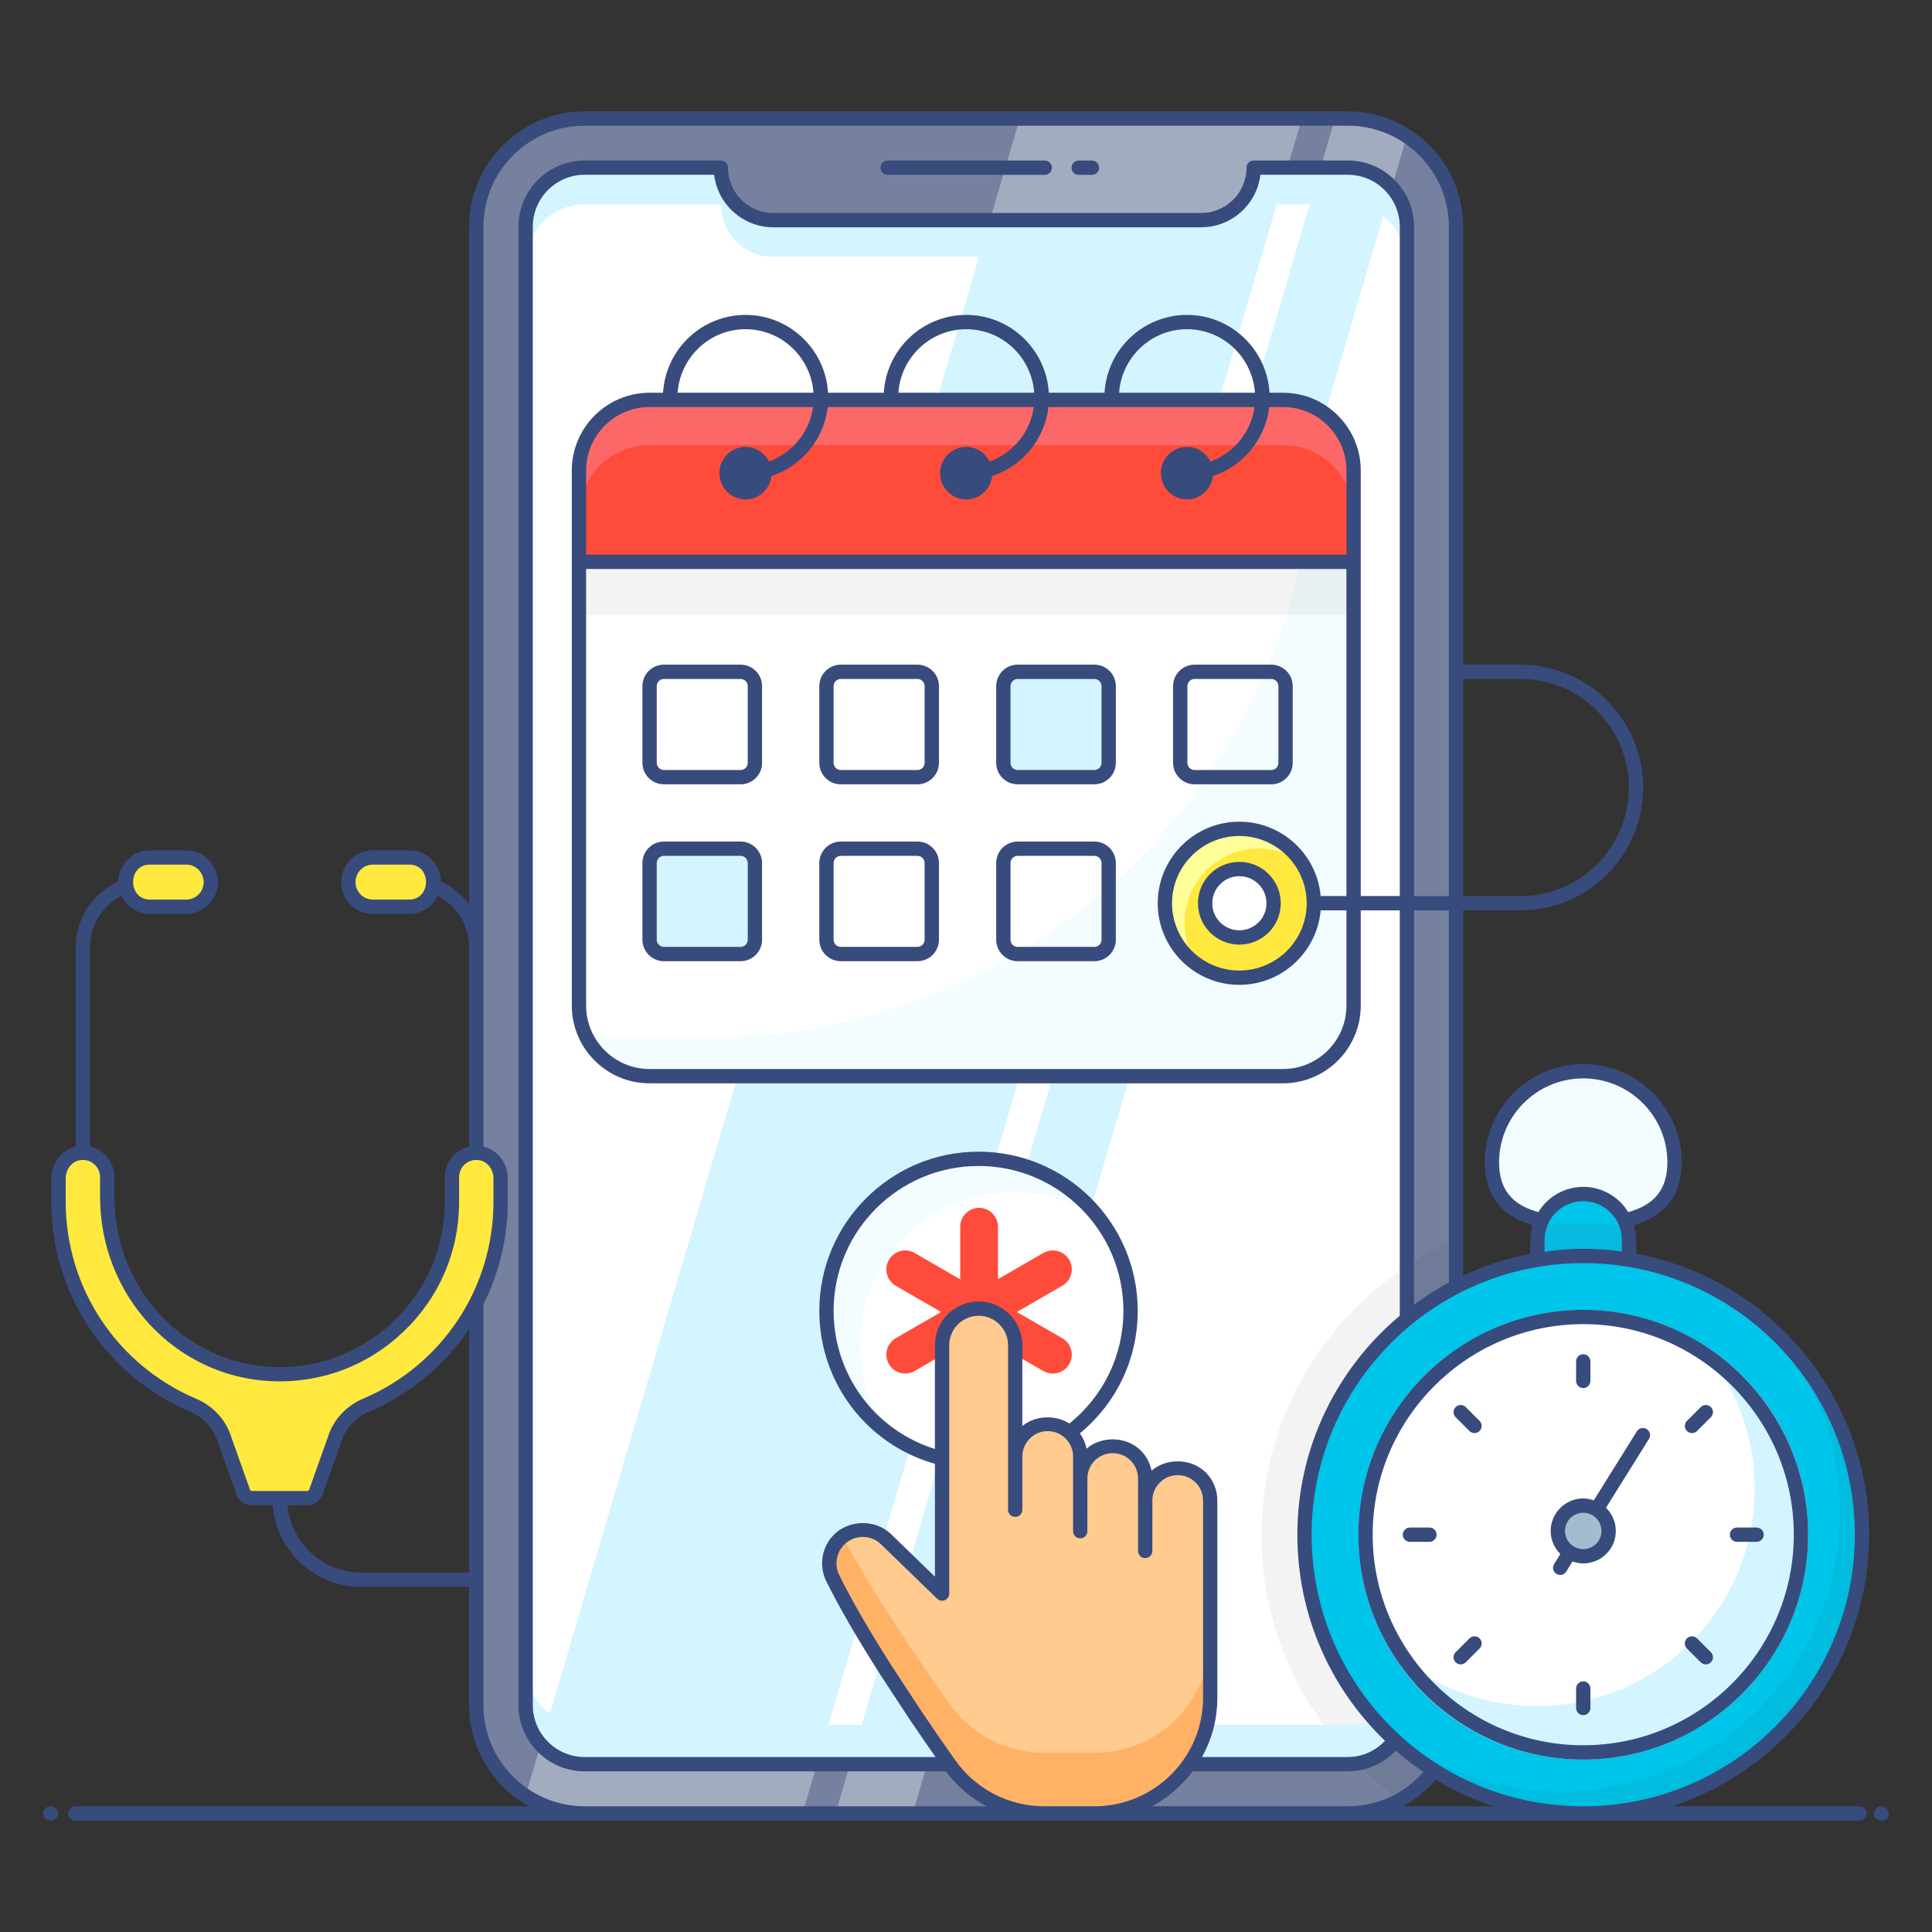 <svg id="Layer_1" enable-background="new 0 0 135 135" height="512" viewBox="0 0 135 135" width="512" xmlns="http://www.w3.org/2000/svg"><rect x="0" y="0" width="135" height="135" fill="#333333" stroke="none"/><g id="Online_Appointment"><g><g><g><path d="m101.75 15.853v103.3c0 2.84-1.56 5.32-3.88 6.6-1.09.62-2.35.97-3.69.97h-53.33c-1.52 0-2.93-.45-4.12-1.23-2.08-1.35-3.44-3.68-3.44-6.34v-103.3c0-4.18 3.39-7.57 7.56-7.57h53.33c1.52 0 2.94.45 4.13 1.24 2.07 1.34 3.44 3.68 3.44 6.33z" fill="#76819f"/></g><g opacity=".05"><path d="m101.75 86.592v32.56c0 2.84-1.56 5.32-3.88 6.6-.35-.23-.7-.49-1.04-.75-5.52-4.32-8.68-10.79-8.68-17.76 0-9.25 5.61-17.2 13.6-20.65z"/></g><g><g><path d="m90.972 8.281-34.9 118.434h-15.223c-1.523 0-2.943-.45-4.126-1.229l34.537-117.205z" fill="#a3acbf"/></g><g><path d="m98.306 9.51-34.537 117.205h-5.384l34.9-118.434h.889c1.523 0 2.943.45 4.132 1.229z" fill="#a3acbf"/></g></g><g><path d="m98.3 15.853v103.31c0 2.04-1.51 3.76-3.48 4.06-.21.04-.42.06-.64.06h-53.33c-1.22 0-2.32-.54-3.06-1.38-.66-.73-1.06-1.69-1.06-2.74v-103.31c0-2.27 1.85-4.13 4.12-4.13h9.53c0 2.02 1.64 3.67 3.66 3.67h29.89c2.04 0 3.67-1.65 3.67-3.67h6.58c1.22 0 2.32.54 3.07 1.38.65.73 1.05 1.7 1.05 2.75z" fill="#fff"/></g><g opacity=".05"><path d="m98.3 88.463v30.7c0 2.04-1.51 3.76-3.48 4.06-4.27-4.22-6.67-9.91-6.67-15.98 0-7.85 4.04-14.76 10.15-18.78z"/></g><g><path d="m98.297 15.847v2.56c0-2.27-1.85-4.13-4.12-4.13h-6.58c0 2.03-1.63 3.67-3.67 3.67h-29.89c-2.02 0-3.66-1.64-3.66-3.67h-9.53c-2.27 0-4.12 1.86-4.12 4.13v-2.56c0-2.27 1.85-4.13 4.12-4.13h9.53c0 2.02 1.64 3.67 3.66 3.67h29.89c2.04 0 3.67-1.65 3.67-3.67h6.58c2.27 0 4.12 1.86 4.12 4.13z" fill="#d4f4ff"/></g><g><path d="m98.301 116.409v2.741c0 2.279-1.847 4.126-4.126 4.126h-53.325c-2.274 0-4.126-1.847-4.126-4.126v-2.741c0 2.279 1.852 4.126 4.126 4.126h53.325c2.279 0 4.126-1.847 4.126-4.126z" fill="#d4f4ff"/></g><g><g><path d="m89.967 11.717-32.89 111.56h-16.23c-1.22 0-2.32-.54-3.06-1.38l31.38-106.51h14.76c2.04 0 3.67-1.65 3.67-3.67h2.37z" fill="#d4f4ff"/></g></g><g><path d="m97.247 13.097-32.47 110.18h-5.38l32.88-111.56h1.9c1.22 0 2.32.54 3.07 1.38z" fill="#d4f4ff"/></g></g><g><g><g><path d="m94.584 32.877v37.385c0 2.727-2.209 4.935-4.935 4.935h-44.258c-2.727 0-4.935-2.209-4.935-4.935v-37.385c0-2.727 2.209-4.935 4.935-4.935h44.258c2.727 0 4.935 2.209 4.935 4.935z" fill="#fff"/></g><g><path d="m94.58 32.873v37.39c0 2.73-2.21 4.94-4.94 4.94h-44.25c-2.07 0-3.84-1.27-4.57-3.08.57.23 1.2.36 1.85.36h6.88c23.37 0 42.32-18.95 42.32-42.32 0-.66-.13-1.29-.36-1.86 1.8.73 3.07 2.5 3.07 4.57z" fill="#f3fcff"/></g><g opacity=".05"><path d="m94.584 32.877v10.081h-54.129v-10.081c0-2.727 2.209-4.935 4.935-4.935h44.258c2.727 0 4.935 2.209 4.935 4.935z"/></g><g><path d="m94.584 39.256v-6.379c0-2.726-2.21-4.935-4.935-4.935h-44.258c-2.726 0-4.935 2.21-4.935 4.935v6.379z" fill="#ff4b3a"/></g><g><path d="m94.584 32.877v3.159c0-2.727-2.209-4.935-4.935-4.935h-44.258c-2.727 0-4.935 2.208-4.935 4.935v-3.159c0-2.727 2.209-4.935 4.935-4.935h44.258c2.727 0 4.935 2.209 4.935 4.935z" fill="#fc6868"/></g></g><g><g><path d="m89.83 60.304v5.36c0 .552-.448 1-1 1h-5.36c-.552 0-1-.448-1-1v-5.36c0-.552.448-1 1-1h5.36c.552 0 1 .448 1 1z" fill="#ffff9a"/></g><g><path d="m52.75 60.304v5.36c0 .552-.448 1-1 1h-5.36c-.552 0-1-.448-1-1v-5.36c0-.552.448-1 1-1h5.36c.552 0 1 .448 1 1z" fill="#d4f4ff"/></g><g><path d="m77.47 47.944v5.36c0 .552-.448 1-1 1h-5.36c-.552 0-1-.448-1-1v-5.36c0-.552.448-1 1-1h5.36c.552 0 1 .448 1 1z" fill="#d4f4ff"/></g></g></g><g><g><g><circle cx="68.377" cy="91.596" fill="#fff" r="10.627"/></g><g><path d="m76.97 85.342c-1.749-1.274-3.909-2.03-6.252-2.03-5.874 0-10.625 4.751-10.625 10.625 0 2.343.756 4.502 2.03 6.252-2.645-1.933-4.373-5.064-4.373-8.595 0-5.863 4.762-10.625 10.625-10.625 3.531 0 6.662 1.728 8.595 4.373z" fill="#f3fcff"/></g><g><g><g><path d="m74.715 95.316c-.237.422-.686.659-1.147.659-.224 0-.448-.053-.659-.171l-3.177-1.833v3.665c0 .725-.593 1.318-1.318 1.318-.725 0-1.318-.593-1.318-1.318v-3.678l-3.191 1.846c-.198.119-.435.171-.659.171-.448 0-.897-.237-1.134-.659-.369-.633-.145-1.437.475-1.806l3.177-1.833-3.177-1.833c-.62-.369-.844-1.173-.475-1.806.356-.633 1.173-.844 1.793-.488l3.191 1.846v-3.678c0-.725.593-1.318 1.318-1.318.725 0 1.318.593 1.318 1.318v3.665l3.177-1.833c.633-.356 1.437-.145 1.806.488.369.633.145 1.437-.488 1.806l-3.177 1.833 3.177 1.833c.633.369.857 1.173.488 1.806z" fill="#ff4b3a"/></g></g></g></g><g><g><path d="m84.566 104.846v13.784c0 4.466-3.622 8.088-8.099 8.088h-3.512c-2.623 0-5.081-1.273-6.606-3.413-2.458-3.49-6.157-8.944-8.165-13.037-.417-.856-.274-1.899.373-2.612.472-.505 1.097-.757 1.734-.757.582 0 1.174.22 1.624.659l3.907 3.797v-17.361c0-1.405 1.152-2.557 2.557-2.557.702 0 1.35.285 1.811.757.461.461.746 1.097.746 1.8v7.781c0-1.251 1.021-2.272 2.272-2.272.626 0 1.196.252 1.602.67.417.406.669.977.669 1.602v1.536c0-1.251 1.021-2.272 2.272-2.272.626 0 1.196.252 1.602.669.417.406.669.977.669 1.602v1.537c0-1.251 1.01-2.272 2.272-2.272.626 0 1.196.252 1.602.669.406.406.669.977.669 1.602z" fill="#ffcb8f"/></g><g><path d="m84.566 114.393v4.236c0 4.466-3.622 8.088-8.099 8.088h-3.512c-2.623 0-5.081-1.273-6.606-3.413-2.458-3.49-6.157-8.944-8.165-13.037-.417-.856-.274-1.899.373-2.612.099-.11.209-.198.318-.274 2.085 3.885 5.279 8.571 7.473 11.688 1.525 2.14 3.984 3.413 6.606 3.413h3.512c4.478-0 8.099-3.622 8.099-8.088z" fill="#ffb266"/></g></g></g><g><g><g><path d="m91.807 63.115c0-2.87-2.33-5.2-5.21-5.2-2.87 0-5.2 2.33-5.2 5.2s2.33 5.2 5.2 5.2c2.88 0 5.21-2.33 5.21-5.2z" fill="#ffe93e"/></g><g><path d="m90.92 60.203c-.84-.58-1.86-.91-2.95-.91-2.87 0-5.2 2.33-5.2 5.2 0 1.08.33 2.08.89 2.91-1.36-.94-2.26-2.51-2.26-4.29 0-2.87 2.33-5.2 5.2-5.2 1.8 0 3.39.91 4.32 2.29z" fill="#ffff9a"/></g><g><path d="m88.996 63.115c0-1.32-1.071-2.391-2.396-2.391-1.32 0-2.391 1.071-2.391 2.391s1.071 2.391 2.391 2.391c1.324 0 2.396-1.071 2.396-2.391z" fill="#fff"/></g></g><g><g><path d="m34.981 82.331-0 1.656c0 6.366-3.878 11.853-9.402 14.203-.984.418-1.771 1.195-2.129 2.202l-1.373 3.865c-.091.256-.333.427-.605.427h-3.87c-.272 0-.514-.171-.605-.427l-1.373-3.865c-.358-1.007-1.145-1.784-2.129-2.202-5.524-2.35-9.402-7.837-9.402-14.203l-0-1.656c-0-.846.584-1.625 1.42-1.756 1.069-.167 1.98.643 1.98 1.678l-0 1.377c-0 6.475 4.963 12.055 11.43 12.378 6.916.346 12.659-5.178 12.659-12.02v-1.734c0-1.035.911-1.845 1.98-1.678.836.131 1.42.91 1.42 1.756z" fill="#ffe93e"/></g><g><path d="m14.731 61.642c0 .946-.77 1.716-1.716 1.716h-2.542c-.946 0-1.716-.77-1.716-1.716 0-.957.77-1.727 1.716-1.727h2.542c.946 0 1.716.77 1.716 1.727z" fill="#ffe93e"/></g><g><path d="m30.314 61.642c0 .946-.77 1.716-1.716 1.716h-2.542c-.946 0-1.716-.77-1.716-1.716 0-.957.77-1.727 1.716-1.727h2.542c.946 0 1.716.77 1.716 1.727z" fill="#ffe93e"/></g></g></g><g><path d="m113.53 85.283c2.06-.45 3.48-1.58 3.48-4.06 0-3.53-2.86-6.37-6.38-6.37-3.51 0-6.38 2.84-6.38 6.37 0 2.48 1.42 3.61 3.49 4.06" fill="#f3fcff"/><g><path d="m113.83 86.64v1.881h-6.399v-1.881c0-.333.046-.654.138-.952.413-1.307 1.628-2.259 3.062-2.259.883 0 1.686.355 2.259.94.252.241.459.539.608.86.08.149.138.298.195.459.092.298.138.619.138.952z" fill="#00c5ea"/></g><g opacity=".1"><path d="m113.83 86.64v1.881h-6.399v-1.881c0-.333.046-.654.138-.952.998-.149 2.03-.218 3.062-.218 1.032 0 2.053.069 3.062.218.092.298.138.619.138.952z" fill="#384b7d"/></g><g><path d="m130.108 107.238c0 10.764-8.728 19.478-19.478 19.478-4.514 0-8.657-1.524-11.96-4.086-4.57-3.574-7.518-9.141-7.518-15.392 0-10.75 8.714-19.478 19.478-19.478 3.446 0 6.678.897 9.469 2.449 5.966 3.332 10.009 9.711 10.009 17.029z" fill="#00c5ea"/></g><g opacity=".05"><path d="m130.113 107.235c0 10.772-8.737 19.485-19.485 19.485-4.512 0-8.654-1.532-11.957-4.093-.922-.718-1.771-1.508-2.537-2.382.323.299.646.574.993.838 3.303 2.561 7.445 4.093 11.957 4.093 10.748 0 19.485-8.713 19.485-19.485 0-4.979-1.879-9.527-4.967-12.962 3.998 3.555 6.511 8.737 6.511 14.506z"/></g><g fill="#d4f4ff"><path d="m125.837 107.238c0 8.415-6.806 15.206-15.206 15.206-5.04 0-9.483-2.435-12.259-6.179-1.851-2.534-2.947-5.638-2.947-9.027 0-8.401 6.792-15.206 15.206-15.206 3.374 0 6.507 1.111 9.027 2.962 3.745 2.776 6.179 7.219 6.179 12.245z"/><path d="m110.631 122.945c-5.04 0-9.654-2.326-12.661-6.381-1.993-2.73-3.046-5.954-3.046-9.325 0-8.661 7.046-15.707 15.707-15.707 3.375 0 6.599 1.058 9.322 3.059 4.058 3.008 6.384 7.617 6.384 12.647-0 8.661-7.046 15.707-15.706 15.707zm0-30.413c-8.109 0-14.707 6.597-14.707 14.707 0 3.158.986 6.178 2.852 8.732 2.813 3.795 7.136 5.974 11.855 5.974 8.109 0 14.706-6.597 14.706-14.707 0-4.71-2.179-9.027-5.978-11.843-2.549-1.873-5.568-2.864-8.729-2.864z"/></g><g><path d="m122.605 104.006c0 8.415-6.806 15.206-15.206 15.206-3.374 0-6.507-1.096-9.027-2.947-1.851-2.534-2.947-5.638-2.947-9.027 0-8.401 6.792-15.206 15.206-15.206 3.374 0 6.507 1.111 9.027 2.962 1.851 2.52 2.947 5.638 2.947 9.013z" fill="#fff"/></g><g><path d="m112.407 106.981c0 .976-.801 1.764-1.776 1.764-.976 0-1.776-.788-1.776-1.764 0-.988.801-1.776 1.776-1.776.976-0 1.776.788 1.776 1.776z" fill="#a4bcd1"/><g fill="#384b7d"><path d="m3.52 126.217c-.276 0-.5.224-.5.5s.224.5.5.5h.063c.276 0 .468-.224.468-.5s-.255-.5-.531-.5z"/><path d="m131.442 126.217c-.276 0-.5.224-.5.5s.224.5.5.5h.077c.276 0 .461-.224.461-.5s-.262-.5-.538-.5z"/><path d="m62.024 12.219h10.979c.276 0 .5-.224.5-.5s-.224-.5-.5-.5h-10.979c-.276 0-.5.224-.5.5s.224.5.5.5z"/><path d="m75.375 12.219h.924c.276 0 .5-.224.5-.5s-.224-.5-.5-.5h-.924c-.276 0-.5.224-.5.5s.224.5.5.5z"/><path d="m51.75 46.444h-5.36c-.827 0-1.5.673-1.5 1.5v5.36c0 .827.673 1.5 1.5 1.5h5.36c.827 0 1.5-.673 1.5-1.5v-5.36c0-.827-.673-1.5-1.5-1.5zm.5 6.86c0 .276-.225.5-.5.5h-5.36c-.275 0-.5-.224-.5-.5v-5.36c0-.276.225-.5.5-.5h5.36c.275 0 .5.224.5.5z"/><path d="m64.109 46.444h-5.359c-.827 0-1.5.673-1.5 1.5v5.36c0 .827.673 1.5 1.5 1.5h5.359c.827 0 1.5-.673 1.5-1.5v-5.36c0-.827-.673-1.5-1.5-1.5zm.5 6.86c0 .276-.225.5-.5.5h-5.359c-.275 0-.5-.224-.5-.5v-5.36c0-.276.225-.5.5-.5h5.359c.275 0 .5.224.5.5z"/><path d="m76.47 46.444h-5.36c-.827 0-1.5.673-1.5 1.5v5.36c0 .827.673 1.5 1.5 1.5h5.36c.827 0 1.5-.673 1.5-1.5v-5.36c0-.827-.673-1.5-1.5-1.5zm.5 6.86c0 .276-.225.5-.5.5h-5.36c-.275 0-.5-.224-.5-.5v-5.36c0-.276.225-.5.5-.5h5.36c.275 0 .5.224.5.5z"/><path d="m88.83 46.444h-5.36c-.827 0-1.5.673-1.5 1.5v5.36c0 .827.673 1.5 1.5 1.5h5.36c.827 0 1.5-.673 1.5-1.5v-5.36c0-.827-.673-1.5-1.5-1.5zm.5 6.86c0 .276-.225.5-.5.5h-5.36c-.275 0-.5-.224-.5-.5v-5.36c0-.276.225-.5.5-.5h5.36c.275 0 .5.224.5.5z"/><path d="m51.75 58.804h-5.36c-.827 0-1.5.673-1.5 1.5v5.36c0 .827.673 1.5 1.5 1.5h5.36c.827 0 1.5-.673 1.5-1.5v-5.36c0-.827-.673-1.5-1.5-1.5zm.5 6.86c0 .276-.225.5-.5.5h-5.36c-.275 0-.5-.224-.5-.5v-5.36c0-.276.225-.5.5-.5h5.36c.275 0 .5.224.5.5z"/><path d="m64.109 58.804h-5.359c-.827 0-1.5.673-1.5 1.5v5.36c0 .827.673 1.5 1.5 1.5h5.359c.827 0 1.5-.673 1.5-1.5v-5.36c0-.827-.673-1.5-1.5-1.5zm.5 6.86c0 .276-.225.5-.5.5h-5.359c-.275 0-.5-.224-.5-.5v-5.36c0-.276.225-.5.5-.5h5.359c.275 0 .5.224.5.5z"/><path d="m76.47 58.804h-5.36c-.827 0-1.5.673-1.5 1.5v5.36c0 .827.673 1.5 1.5 1.5h5.36c.827 0 1.5-.673 1.5-1.5v-5.36c0-.827-.673-1.5-1.5-1.5zm.5 6.86c0 .276-.225.5-.5.5h-5.36c-.275 0-.5-.224-.5-.5v-5.36c0-.276.225-.5.5-.5h5.36c.275 0 .5.224.5.5z"/><path d="m86.6 60.224c-1.594 0-2.891 1.297-2.891 2.892 0 1.594 1.297 2.891 2.891 2.891 1.597 0 2.896-1.297 2.896-2.891 0-1.594-1.3-2.892-2.896-2.892zm0 4.783c-1.043 0-1.891-.848-1.891-1.891 0-1.043.848-1.892 1.891-1.892 1.046 0 1.896.849 1.896 1.892 0 1.043-.851 1.891-1.896 1.891z"/><path d="m130.608 107.238c0-9.456-6.706-17.832-16.278-19.631v-.975c0-.351-.064-.687-.157-1.014 2.205-.652 3.336-2.122 3.336-4.397 0-3.788-3.086-6.87-6.88-6.87s-6.88 3.082-6.88 6.87c0 2.274 1.132 3.743 3.339 4.395-.093.325-.159.661-.159 1.015v.985c-1.645.31-3.213.827-4.689 1.515v-25.52h3.989c4.852 0 8.59-3.948 8.59-8.58 0-4.736-3.854-8.59-8.59-8.59h-3.989v-30.6c0-4.444-3.616-8.06-8.061-8.06h-53.33c-4.449 0-8.069 3.616-8.069 8.06v47.353c-.503-.681-1.177-1.23-1.97-1.592-.021-1.21-1.004-2.188-2.212-2.188h-2.542c-1.222 0-2.215.999-2.215 2.227 0 1.222.993 2.216 2.215 2.216h2.542c.878 0 1.632-.518 1.99-1.26 1.327.693 2.192 2.075 2.192 3.595v13.927c-.341.079-.662.229-.932.459-.487.417-.768 1.028-.768 1.674v1.734c0 3.184-1.275 6.15-3.591 8.353-2.315 2.203-5.354 3.336-8.543 3.168-6.144-.307-10.955-5.524-10.955-11.878v-1.376c0-.646-.28-1.256-.768-1.673-.271-.231-.593-.382-.935-.46v-13.927c0-1.52.866-2.903 2.193-3.595.358.743 1.112 1.261 1.99 1.261h2.542c1.222 0 2.216-.994 2.216-2.216 0-1.228-.994-2.227-2.216-2.227h-2.542c-1.208 0-2.19.978-2.212 2.187-1.787.817-2.972 2.608-2.972 4.591v13.925c-.976.228-1.698 1.148-1.698 2.213v1.656c0 6.399 3.811 12.155 9.707 14.663.892.38 1.55 1.058 1.854 1.91l1.372 3.864c.161.455.594.76 1.077.76h1.46c.256 3.182 2.922 5.694 6.169 5.694h7.55v8.274c0 3.04 1.695 5.692 4.19 7.064h-31.693c-.276 0-.5.224-.5.5s.224.5.5.5c29.36.001 95.302 0 124.665 0 .276 0 .5-.224.5-.5s-.224-.5-.5-.5h-13.105c7.984-2.618 13.771-10.13 13.771-18.979zm-102.01-44.38h-2.542c-.67 0-1.215-.545-1.215-1.216 0-.677.545-1.227 1.215-1.227h2.542c1.579 0 1.542 2.443 0 2.443zm-18.125-2.443h2.542c.67 0 1.216.55 1.216 1.227 0 .671-.546 1.216-1.216 1.216h-2.542c-1.546 0-1.577-2.443 0-2.443zm94.276 20.808c0-3.236 2.638-5.87 5.88-5.87s5.88 2.633 5.88 5.87c0 1.86-.881 2.966-2.737 3.475-.151-.243-.322-.474-.53-.678-.701-.701-1.629-1.087-2.613-1.087-1.328 0-2.486.709-3.138 1.763-1.859-.508-2.742-1.615-2.742-3.473zm3.18 5.41c0-1.489 1.211-2.7 2.7-2.7.717 0 1.395.282 1.909.797.51.501.791 1.177.791 1.903v.815c-.893-.121-1.794-.188-2.699-.188-.918 0-1.815.084-2.701.205v-.832zm-6.689 2.982c-.852.456-1.657.984-2.431 1.555v-27.557h2.431zm-34.479 33.4c-.711-1.005-1.524-2.173-2.366-3.426l-2.105-3.209c-1.59-2.501-2.818-4.629-3.653-6.327-.332-.676-.214-1.505.296-2.062.691-.755 1.887-.809 2.639-.072l3.909 3.792c.144.14.356.18.543.102.185-.078.305-.26.305-.46v-17.357c0-1.133.922-2.055 2.055-2.055.551 0 1.065.214 1.453.605.388.384.602.899.602 1.449-0.0.104-.001 7.88-.001 7.779v3.719c0 .276.224.5.5.5s.5-.224.5-.5c0-.07-0.0.591.001-3.718 0-.978.793-1.773 1.769-1.773.474 0 .92.185 1.255.519.329.331.519.788.519 1.255-0.0.103-.001 5.321-.001 5.218 0 .276.224.5.5.5s.5-.224.5-.5c0-.07-0.0.585.001-3.681 0-.978.793-1.773 1.769-1.773 1 0 1.773.815 1.773 1.773-0.0.103-.001 5.162-.001 5.06 0 .276.224.5.5.5s.5-.224.5-.5c0-.067-0.0.56.001-3.527 0-.976.793-1.769 1.769-1.769.975 0 1.773.78 1.773 1.769v13.785c0 4.136-3.328 7.504-7.445 7.583h-3.781c-2.412-.039-4.676-1.225-6.076-3.198zm7.967-23.547c-1.012-.638-2.416-.553-3.291.175v-5.648c0-.819-.319-1.586-.895-2.156-.573-.58-1.341-.898-2.16-.898-1.685 0-3.055 1.37-3.055 3.055v7.252c-4.197-1.317-7.078-5.195-7.078-9.654 0-5.58 4.544-10.12 10.13-10.12 5.58 0 10.12 4.54 10.12 10.12 0 3.095-1.377 5.939-3.772 7.875zm5.772 26.745c1.117-.596 2.082-1.434 2.837-2.44h10.842c1.267 0 2.484-.529 3.351-1.438.729.634 1.15.946 1.935 1.475-1.332 1.528-3.225 2.402-5.286 2.402zm13.679-3.44h-10.186c.68-1.229 1.07-2.641 1.07-4.143v-13.785c0-.742-.289-1.438-.814-1.963-1.022-1.01-2.781-.998-3.783-.118-.108-.531-.371-1.027-.757-1.413-1.015-1.017-2.78-1.006-3.785-.124-.078-.384-.239-.749-.467-1.068 2.567-2.125 4.043-5.21 4.043-8.566 0-6.132-4.988-11.12-11.12-11.12-6.137 0-11.13 4.988-11.13 11.12 0 5.004 3.305 9.34 8.078 10.694v7.883l-3.06-2.967c-1.097-1.077-3.034-1.023-4.074.113-.797.872-.976 2.12-.455 3.178.851 1.73 2.098 3.891 3.711 6.428l2.112 3.22c.63.937 1.241 1.823 1.807 2.631h-24.52c-1.996 0-3.62-1.628-3.62-3.63v-103.3c0-2.001 1.624-3.63 3.62-3.63h9.051c.247 2.064 2.01 3.67 4.14 3.67h29.89c2.13 0 3.893-1.605 4.14-3.67h6.11c2.002 0 3.63 1.628 3.63 3.63v46.77h-2.726v-23.356-6.379c0-2.997-2.438-5.435-5.436-5.435h-.94c-.179-3.028-2.692-5.438-5.765-5.438-3.071 0-5.584 2.41-5.764 5.438h-3.895c-.179-3.028-2.692-5.438-5.765-5.438-3.071 0-5.584 2.41-5.764 5.438h-3.895c-.179-3.028-2.692-5.438-5.765-5.438-3.071 0-5.584 2.41-5.764 5.438h-.941c-2.997 0-5.436 2.438-5.436 5.435v6.379 31.006c0 2.997 2.438 5.436 5.436 5.436h44.258c2.997 0 5.436-2.438 5.436-5.436v-6.65h2.726v28.324c-4.37 3.668-7.157 9.163-7.157 15.301 0 5.496 2.211 10.637 6.125 14.404-.68.711-1.595 1.131-2.598 1.131zm-1.898-60.16c-.256-2.908-2.706-5.197-5.684-5.197-3.144 0-5.7 2.557-5.7 5.7 0 3.143 2.557 5.7 5.7 5.7 2.98 0 5.431-2.292 5.685-5.203h1.802v6.65c0 2.446-1.99 4.436-4.436 4.436h-44.258c-2.445 0-4.436-1.99-4.436-4.436v-30.506h53.129v22.856zm-.974.503c0 2.591-2.113 4.7-4.71 4.7-2.592 0-4.7-2.108-4.7-4.7 0-2.592 2.108-4.7 4.7-4.7 2.597 0 4.71 2.108 4.71 4.7zm-34.496-34.674c-.247 1.764-1.451 3.213-3.082 3.809-.299-.602-.913-1.026-1.633-1.026-1.013 0-1.829.832-1.829 1.829 0 1.013.816 1.844 1.829 1.844.941 0 1.704-.721 1.808-1.635 2.104-.694 3.675-2.56 3.933-4.821h14.398c-.247 1.764-1.451 3.213-3.082 3.809-.299-.602-.913-1.026-1.633-1.026-1.013 0-1.829.832-1.829 1.829 0 1.013.816 1.844 1.829 1.844.941 0 1.704-.721 1.808-1.635 2.104-.694 3.675-2.56 3.934-4.821h14.398c-.247 1.764-1.451 3.213-3.082 3.809-.299-.602-.913-1.026-1.633-1.026-1.013 0-1.829.832-1.829 1.829 0 1.013.816 1.844 1.829 1.844.941 0 1.704-.721 1.808-1.635 2.104-.694 3.676-2.56 3.934-4.821h.963c2.445 0 4.436 1.99 4.436 4.435v5.879h-53.129v-5.879c0-2.445 1.99-4.435 4.436-4.435h11.421zm-9.462-1c.18-2.474 2.228-4.438 4.747-4.438s4.568 1.964 4.747 4.438zm15.424 0c.18-2.474 2.228-4.438 4.747-4.438s4.568 1.964 4.747 4.438zm15.424 0c.18-2.474 2.228-4.438 4.747-4.438s4.568 1.964 4.747 4.438zm28.033 20.001c4.185 0 7.59 3.405 7.59 7.59 0 4.09-3.301 7.58-7.59 7.58h-3.989v-15.17zm-88.763 56.647-1.373-3.865c-.392-1.103-1.269-2.012-2.404-2.495-5.526-2.351-9.098-7.745-9.098-13.743v-1.656c0-.63.429-1.173.997-1.262.069-.011.137-.016.204-.016.29 0 .562.099.781.287.266.228.418.56.418.914v1.376c0 6.887 5.229 12.543 11.904 12.877 3.479.173 6.768-1.049 9.283-3.443 2.516-2.393 3.901-5.617 3.901-9.077v-1.734c0-.723.63-1.305 1.402-1.184.568.089.997.631.997 1.262v1.656c0 5.998-3.571 11.392-9.098 13.743-1.137.483-2.013 1.393-2.403 2.495l-1.375 3.865c-.02.056-.073.094-.133.094h-3.87c-.061 0-.114-.038-.135-.095zm7.764 5.789c-2.693 0-4.888-2.067-5.144-4.694h1.385c.482 0 .915-.306 1.075-.76l1.375-3.865c.298-.839.973-1.535 1.852-1.91 2.916-1.24 5.32-3.277 7.007-5.791v17.02zm8.55 9.274v-28.019c1.092-2.174 1.7-4.607 1.7-7.146v-1.656c0-1.066-.723-1.986-1.7-2.213v-13.925-50.35c0-3.893 3.171-7.06 7.069-7.06h53.33c3.894 0 7.061 3.167 7.061 7.06v46.77h-2.431v-46.77c0-2.553-2.077-4.63-4.63-4.63h-6.58c-.276 0-.5.224-.5.5 0 1.748-1.422 3.17-3.17 3.17h-29.89c-1.748 0-3.17-1.422-3.17-3.17 0-.276-.224-.5-.5-.5h-9.521c-2.548 0-4.62 2.077-4.62 4.63v103.3c0 2.553 2.072 4.63 4.62 4.63h25.241c.768 1.024 1.741 1.854 2.846 2.44h-28.087c-3.898-0-7.069-3.167-7.069-7.06zm64.273 7.064c.855-.47 1.62-1.099 2.265-1.869 1.284.776 2.637 1.405 4.049 1.869zm12.577-0c-10.56 0-18.979-8.525-18.979-18.978 0-10.464 8.514-18.978 18.979-18.978 10.556 0 18.978 8.584 18.978 18.978-0 10.464-8.514 18.978-18.978 18.978z"/><path d="m110.631 91.525c-8.665 0-15.714 7.049-15.714 15.713s7.049 15.714 15.714 15.714c8.664 0 15.713-7.049 15.713-15.714s-7.049-15.713-15.713-15.713zm0 30.427c-8.113 0-14.714-6.601-14.714-14.714 0-8.113 6.601-14.713 14.714-14.713 8.112 0 14.713 6.601 14.713 14.713 0 8.113-6.601 14.714-14.713 14.714z"/><path d="m110.631 96.992c.276 0 .5-.224.5-.5v-1.365c0-.276-.224-.5-.5-.5s-.5.224-.5.5v1.365c0 .276.224.5.5.5z"/><path d="m110.631 117.485c-.276 0-.5.224-.5.5v1.364c0 .276.224.5.5.5s.5-.224.5-.5v-1.364c0-.276-.224-.5-.5-.5z"/><path d="m102.678 99.993c.195.195.512.195.707 0 .195-.195.195-.512 0-.707l-.965-.965c-.195-.195-.512-.195-.707 0s-.195.512 0 .707z"/><path d="m118.583 114.484c-.195-.195-.512-.195-.707 0s-.195.512 0 .707l.965.965c.195.195.512.195.707 0 .195-.195.195-.512 0-.707z"/><path d="m99.884 106.738h-1.364c-.276 0-.5.224-.5.5s.224.5.5.5h1.364c.276 0 .5-.224.5-.5s-.224-.5-.5-.5z"/><path d="m122.741 106.738h-1.364c-.276 0-.5.224-.5.5s.224.5.5.5h1.364c.276 0 .5-.224.5-.5s-.224-.5-.5-.5z"/><path d="m102.679 114.484-.965.965c-.195.195-.195.512 0 .707.195.195.512.195.707 0l.965-.965c.195-.195.195-.512 0-.707s-.512-.195-.707 0z"/><path d="m118.841 98.321-.965.965c-.195.195-.195.512 0 .707.195.195.512.195.707 0l.965-.965c.195-.195.195-.512 0-.707s-.512-.195-.707 0z"/><path d="m115.064 99.858c-.23-.144-.541-.075-.688.16l-3.009 4.82c-.232-.08-.477-.133-.736-.133-1.255 0-2.276 1.021-2.276 2.276 0 .628.259 1.196.675 1.606l-.435.701c-.146.235-.073.543.161.688.235.146.543.074.688-.161l.439-.707c.235.082.485.136.748.136 1.255 0 2.275-1.016 2.275-2.264 0-.636-.264-1.211-.686-1.624l3.003-4.81c.146-.234.075-.542-.159-.689zm-4.434 8.387c-.704 0-1.276-.567-1.276-1.264 0-.704.572-1.276 1.276-1.276.703 0 1.275.573 1.275 1.276 0 .697-.572 1.264-1.275 1.264z"/></g></g></g></g></g></svg>